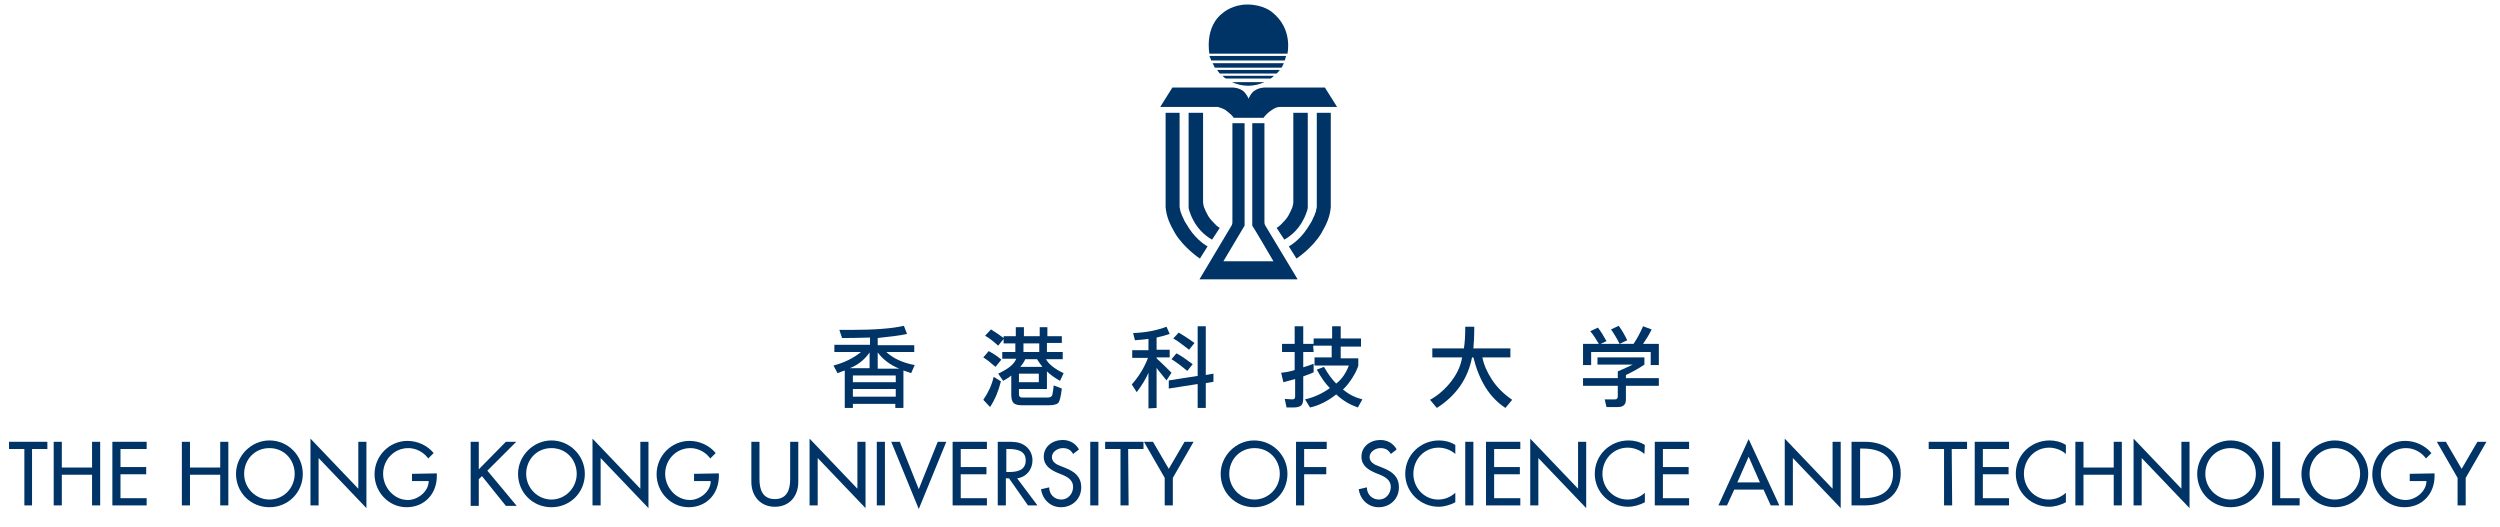 <?xml version="1.0" encoding="utf-8"?>
<!-- Generator: Adobe Illustrator 26.2.1, SVG Export Plug-In . SVG Version: 6.00 Build 0)  -->
<!DOCTYPE svg PUBLIC "-//W3C//DTD SVG 1.1//EN" "http://www.w3.org/Graphics/SVG/1.1/DTD/svg11.dtd">
<svg version="1.1" id="圖層_1" xmlns:x="http://ns.adobe.com/Extensibility/1.0/" xmlns:i="http://ns.adobe.com/AdobeIllustrator/10.0/" xmlns:graph="http://ns.adobe.com/Graphs/1.0/"
	 xmlns="http://www.w3.org/2000/svg" xmlns:xlink="http://www.w3.org/1999/xlink" x="0px" y="0px" width="554px" height="116.8px"
	 viewBox="0 0 554 116.8" style="enable-background:new 0 0 554 116.8;" xml:space="preserve">
<style type="text/css">
	.st0{fill:#003366;}
</style>
<g>
	<g>
		<g>
			<path class="st0" d="M367.6,76.2v4.7h-1.8V78h-13.2v2.9h-1.8v-4.7h3.5c-0.6-1-1.2-2-1.9-2.8l1.7-0.8c0.7,0.9,1.3,1.9,1.9,3
				l-1.3,0.6h7.3c0.8-1.2,1.5-2.5,2.1-3.9L366,73c-0.6,1.3-1.3,2.3-1.9,3.2H367.6z M353.9,79.2h10.5v1.6c-1.2,0.8-2.6,1.6-4.1,2.3
				v0.7h7.3v1.7h-7.3v3c0,1.2-0.6,1.7-1.8,1.7H356l-0.4-1.7c0.7,0,1.5,0,2.3,0c0.4,0,0.6-0.2,0.6-0.7v-2.3h-7.7v-1.7h7.7v-1.5
				c1.4-0.6,2.5-1.1,3.3-1.5H354v-1.6H353.9z M358.7,72.2c0.7,0.9,1.3,2,1.9,3.2l-1.7,0.8c-0.6-1.2-1.2-2.2-1.9-3.2L358.7,72.2z"/>
		</g>
	</g>
	<g>
		<path class="st0" d="M200.2,82.1v8.3h-1.8v-0.9H189v0.9h-1.8v-8.3c-0.3,0.1-0.9,0.3-1.6,0.6l-0.9-1.7c2.3-0.6,4.4-1.6,6.1-3h-5.9
			v-1.6h7.9v-1.6c-2.9,0.1-5,0.1-6.2,0.1l-0.6-1.8c0.7,0,1.6,0,2.7,0c5.1,0,9-0.3,11.6-0.9L201,74c-1.7,0.4-3.9,0.6-6.5,0.9v1.6h8.1
			V78h-6.2c1.5,1.4,3.6,2.4,6.3,2.9l-0.8,1.8c-0.3-0.1-0.5-0.2-0.8-0.3C200.8,82.3,200.5,82.2,200.2,82.1z M188.3,81.6h4.4v-3.5
			C191.6,79.7,190.1,80.9,188.3,81.6z M198.4,83.2H189v1.5h9.5v-1.5H198.4z M189,87.9h9.5v-1.7H189V87.9z M194.5,78.1v3.6h4.8
			C197.3,80.9,195.7,79.7,194.5,78.1z"/>
		<path class="st0" d="M221.8,84.5c-0.5,2.1-1.3,4-2.4,5.7l-1.5-1.6c1.1-1.6,1.9-3.3,2.3-5.1L221.8,84.5z M220.6,81.3
			c-1-0.9-1.9-1.6-2.7-2.1l1.2-1.4c0.9,0.5,1.9,1.1,2.8,1.9L220.6,81.3z M222.5,74.5h2.6v-2h1.8v2h3.5v-2h1.7v2h3.2V76H232v2h3.5
			v1.6h-3.7c0.5,1,1.8,2.1,3.9,3.1l-0.8,1.7c-1.2-0.7-2.2-1.4-2.9-2.1v3.9h-6.2v1.2c0,0.4,0.2,0.7,0.7,0.7h5.7c0.5,0,0.9-0.2,1-0.6
			s0.2-1.1,0.3-2.1l1.8,0.7c-0.2,1.8-0.5,2.9-0.8,3.2c-0.3,0.3-1,0.5-2,0.5h-6.2c-0.8,0-1.4-0.2-1.7-0.5s-0.5-0.9-0.5-1.8v-4.3
			c-0.3,0.3-0.9,0.7-1.8,1.2l-1.1-1.6c2.1-1,3.5-2,4-3.3h-3.1V78h2.9v-1.9h-2.6v-1l-1.2,1.5c-1.1-1-2-1.7-2.9-2.2l1.3-1.4
			c1.1,0.7,2,1.3,2.8,1.9v-0.4H222.5z M225.8,82.8v1.9h4.4v-1.9H225.8z M227.2,79.6c-0.3,0.7-0.7,1.2-1.1,1.7h4.9
			c-0.4-0.5-0.8-1.1-1.2-1.7H227.2z M226.8,76.1V78h3.5v-1.9H226.8z"/>
		<path class="st0" d="M254.5,75.1c-0.7,0.1-1.7,0.2-3,0.3l-0.4-1.6c2.9-0.1,5.3-0.6,7.4-1.4l0.7,1.6c-0.9,0.3-1.9,0.6-2.9,0.8v2.7
			h2.9v1.7h-2.9v0.2c1.4,1.3,2.5,2.4,3.3,3.2l-1.1,1.7c-0.4-0.5-0.8-1-1.2-1.5c-0.3-0.4-0.7-0.8-1-1.3v8.9l-1.8,0.1v-7.9
			c-0.5,1.2-1.4,2.7-2.6,4.3l-1.1-1.7c1.6-1.8,2.8-3.8,3.6-5.9h-3.5v-1.7h3.6L254.5,75.1L254.5,75.1z M259,86.1v-1.8l6.4-1v-11h1.8
			v10.8l1.7-0.3v1.8l-1.7,0.3v5.5h-1.8v-5.3L259,86.1z M263.1,82.2c-1.3-1.1-2.5-2-3.5-2.6l1.1-1.3c1,0.5,2.1,1.3,3.6,2.4
			L263.1,82.2z M263.5,77.5c-1.4-1.1-2.6-2-3.5-2.5l1.2-1.3c0.8,0.5,2,1.2,3.5,2.3L263.5,77.5z"/>
		<path class="st0" d="M291.1,78h-2.3v3.4c1-0.3,1.8-0.6,2.3-0.8v1.9c-0.4,0.2-1.1,0.5-2.3,0.9V88c0,0.9-0.1,1.5-0.4,1.8
			s-0.9,0.5-1.8,0.5h-1.5l-0.4-1.9l1.7,0.1c0.4,0,0.6-0.2,0.6-0.6V84c-1.1,0.3-1.9,0.5-2.6,0.7l-0.5-2.1c1.1-0.1,2.1-0.3,3-0.6v-4
			h-2.8v-1.8h2.8v-3.9h1.9v3.9h2.3V75h4.1v-2.7h1.9V75h4.5v1.8h-4.5v2.6h3.9V81c-0.2,0.7-0.6,1.6-1.3,2.7c-0.7,1.1-1.4,2-2.1,2.6
			c1.3,1.1,2.7,1.8,4.3,2.2l-1,1.8c-1.7-0.6-3.3-1.5-4.8-2.9c-2,1.6-4,2.5-5.8,2.9l-1.1-1.8c1.8-0.4,3.7-1.2,5.5-2.5
			c-1-1-2-2.4-2.9-4.1l1.6-0.6c0.9,1.6,1.8,2.8,2.7,3.7c1.3-1,2.2-2.4,2.8-4h-7.6v-1.8h3.8v-2.6H291L291.1,78z"/>
		<path class="st0" d="M328.5,79.2c0.3,1.6,1,3.2,2.1,4.9c1.1,1.7,2.6,3.2,4.5,4.5l-1.5,1.8c-3.5-2.3-5.8-6-7.1-11.2h-0.3
			c-0.9,4.6-3.4,8.4-7.8,11.2l-1.5-1.8c1.8-1,3.4-2.4,4.7-4.1c1.3-1.7,2.1-3.4,2.4-5.3h-6.6v-2h7c0.2-1.2,0.3-2.8,0.3-4.8h2
			c0,2.2-0.1,3.8-0.2,4.8h8.2v2H328.5z"/>
	</g>
	<g>
		<path class="st0" d="M7.1,112H5.4V99.5H2v-1.6h8.5v1.6H7.1V112z"/>
		<path class="st0" d="M20.4,103.6v-5.7h1.8V112h-1.8v-6.8h-6.7v6.8h-1.8V97.9h1.8v5.7H20.4z"/>
		<path class="st0" d="M24.9,97.9h7.6v1.6h-5.8v4h5.7v1.6h-5.7v5.3h5.8v1.6h-7.6V97.9z"/>
		<path class="st0" d="M48.8,103.6v-5.7h1.8V112h-1.8v-6.8h-6.7v6.8h-1.8V97.9h1.8v5.7H48.8z"/>
		<path class="st0" d="M67.1,105c0,4.2-3.3,7.4-7.4,7.4s-7.4-3.2-7.4-7.4c0-4,3.4-7.4,7.4-7.4C63.8,97.6,67.1,100.9,67.1,105z
			 M65.3,105c0-3.1-2.3-5.7-5.6-5.7s-5.6,2.6-5.6,5.7c0,3.2,2.6,5.7,5.6,5.7C62.8,110.7,65.3,108.2,65.3,105z"/>
		<path class="st0" d="M68.8,97.2l10.6,11.1V97.9h1.8v14.7l-10.6-11.1V112h-1.8V97.2z"/>
		<path class="st0" d="M96.8,104.9v0.6c0,3.9-2.7,6.9-6.7,6.9S83,109,83,105.1c0-4.1,3.3-7.4,7.3-7.4c2.2,0,4.4,1,5.8,2.7l-1.2,1.2
			c-1-1.4-2.7-2.3-4.4-2.3c-3.2,0-5.6,2.6-5.6,5.7c0,3,2.4,5.8,5.5,5.8c2.2,0,4.6-1.9,4.6-4.2h-3.7V105L96.8,104.9L96.8,104.9z"/>
		<path class="st0" d="M112.1,97.9h2.3l-6.4,6.4l6.5,7.8h-2.4l-5.3-6.6l-0.7,0.7v5.9h-1.8V97.9h1.8v6.1L112.1,97.9z"/>
		<path class="st0" d="M129.6,105c0,4.2-3.3,7.4-7.4,7.4s-7.4-3.2-7.4-7.4c0-4,3.4-7.4,7.4-7.4C126.2,97.6,129.6,100.9,129.6,105z
			 M127.8,105c0-3.1-2.3-5.7-5.6-5.7c-3.3,0-5.6,2.6-5.6,5.7c0,3.2,2.6,5.7,5.6,5.7C125.2,110.7,127.8,108.2,127.8,105z"/>
		<path class="st0" d="M131.3,97.2l10.6,11.1V97.9h1.8v14.7l-10.6-11.1V112h-1.8V97.2z"/>
		<path class="st0" d="M159.3,104.9v0.6c0,3.9-2.7,6.9-6.7,6.9s-7.1-3.4-7.1-7.3c0-4.1,3.3-7.4,7.3-7.4c2.2,0,4.4,1,5.8,2.7
			l-1.2,1.2c-1-1.4-2.7-2.3-4.4-2.3c-3.2,0-5.6,2.6-5.6,5.7c0,3,2.4,5.8,5.5,5.8c2.2,0,4.6-1.9,4.6-4.2h-3.7V105L159.3,104.9
			L159.3,104.9z"/>
		<path class="st0" d="M168.3,97.9v8.3c0,2.3,0.7,4.4,3.4,4.4s3.4-2.1,3.4-4.4v-8.3h1.8v8.9c0,3.1-1.9,5.5-5.2,5.5
			c-3.2,0-5.2-2.4-5.2-5.5v-8.9H168.3z"/>
		<path class="st0" d="M179.4,97.2l10.6,11.1V97.9h1.8v14.7l-10.6-11.1V112h-1.8V97.2z"/>
		<path class="st0" d="M196.1,112h-1.8V97.9h1.8V112z"/>
		<path class="st0" d="M203.6,108.4l4.2-10.5h1.9l-6.1,14.9l-6.1-14.9h1.9L203.6,108.4z"/>
		<path class="st0" d="M211.1,97.9h7.6v1.6h-5.8v4h5.7v1.6h-5.7v5.3h5.8v1.6h-7.6V97.9z"/>
		<path class="st0" d="M229.9,112h-2.1l-4.2-6h-0.7v6h-1.8V97.9h2.1c1.3,0,2.6,0,3.7,0.7c1.2,0.7,1.9,2,1.9,3.4c0,2-1.3,3.7-3.4,4
			L229.9,112z M222.9,104.6h0.6c1.8,0,3.8-0.3,3.8-2.6c0-2.2-2.1-2.5-3.8-2.5H223v5.1H222.9z"/>
		<path class="st0" d="M237.8,100.6c-0.5-0.9-1.2-1.3-2.3-1.3s-2.4,0.8-2.4,2c0,1.1,1.1,1.7,2,2l1,0.4c2,0.8,3.5,1.9,3.5,4.3
			c0,2.6-2,4.4-4.5,4.4c-2.3,0-4.1-1.7-4.4-4l1.8-0.4c0,1.6,1.2,2.7,2.7,2.7s2.6-1.3,2.6-2.8s-1.2-2.2-2.4-2.7l-1-0.4
			c-1.6-0.7-3.1-1.6-3.1-3.6c0-2.3,2-3.7,4.2-3.7c1.6,0,2.9,0.8,3.6,2.1L237.8,100.6z"/>
		<path class="st0" d="M243.4,112h-1.8V97.9h1.8V112z"/>
		<path class="st0" d="M250.1,112h-1.8V99.5h-3.4v-1.6h8.5v1.6H250L250.1,112L250.1,112z"/>
		<path class="st0" d="M253.5,97.9h2l3.5,6l3.5-6h2l-4.6,8v6.1h-1.8v-6.1L253.5,97.9z"/>
		<path class="st0" d="M285.3,105c0,4.2-3.3,7.4-7.4,7.4s-7.4-3.2-7.4-7.4c0-4,3.4-7.4,7.4-7.4C282,97.6,285.3,100.9,285.3,105z
			 M283.6,105c0-3.1-2.3-5.7-5.6-5.7c-3.3,0-5.6,2.6-5.6,5.7c0,3.2,2.6,5.7,5.6,5.7S283.6,108.2,283.6,105z"/>
		<path class="st0" d="M289,99.5v4h4.9v1.6H289v6.9h-1.8V97.9h6.8v1.6H289z"/>
		<path class="st0" d="M308.2,100.6c-0.5-0.9-1.2-1.3-2.3-1.3c-1.1,0-2.4,0.8-2.4,2c0,1.1,1.1,1.7,2,2l1,0.4c2,0.8,3.5,1.9,3.5,4.3
			c0,2.6-2,4.4-4.5,4.4c-2.3,0-4.1-1.7-4.4-4l1.8-0.4c0,1.6,1.2,2.7,2.7,2.7s2.6-1.3,2.6-2.8s-1.2-2.2-2.4-2.7l-1-0.4
			c-1.6-0.7-3.1-1.6-3.1-3.6c0-2.3,2-3.7,4.2-3.7c1.6,0,2.9,0.8,3.6,2.1L308.2,100.6z"/>
		<path class="st0" d="M322.5,100.6c-1-0.9-2.4-1.4-3.7-1.4c-3.2,0-5.6,2.6-5.6,5.8c0,3.1,2.4,5.7,5.5,5.7c1.4,0,2.7-0.5,3.8-1.5
			v2.1c-1.1,0.6-2.5,1-3.7,1c-4,0-7.4-3.2-7.4-7.3c0-4.2,3.4-7.4,7.5-7.4c1.2,0,2.5,0.3,3.6,1L322.5,100.6L322.5,100.6z"/>
		<path class="st0" d="M326.5,112h-1.8V97.9h1.8V112z"/>
		<path class="st0" d="M329.3,97.9h7.6v1.6h-5.8v4h5.7v1.6h-5.7v5.3h5.8v1.6h-7.6V97.9z"/>
		<path class="st0" d="M339.1,97.2l10.6,11.1V97.9h1.8v14.7l-10.6-11.1V112h-1.8V97.2z"/>
		<path class="st0" d="M364.4,100.6c-1-0.9-2.4-1.4-3.7-1.4c-3.2,0-5.6,2.6-5.6,5.8c0,3.1,2.4,5.7,5.6,5.7c1.4,0,2.7-0.5,3.8-1.5
			v2.1c-1.1,0.6-2.5,1-3.7,1c-4,0-7.4-3.2-7.4-7.3c0-4.2,3.4-7.4,7.5-7.4c1.2,0,2.5,0.3,3.6,1L364.4,100.6L364.4,100.6z"/>
		<path class="st0" d="M366.7,97.9h7.6v1.6h-5.8v4h5.7v1.6h-5.7v5.3h5.8v1.6h-7.6V97.9z"/>
		<path class="st0" d="M384.3,108.5l-1.6,3.5h-1.9l6.7-14.7l6.8,14.7h-1.9l-1.6-3.5H384.3z M387.5,101.2l-2.5,5.7h5L387.5,101.2z"/>
		<path class="st0" d="M395.5,97.2l10.6,11.1V97.9h1.8v14.7l-10.6-11.1V112h-1.8V97.2z"/>
		<path class="st0" d="M410.4,97.9h2.9c4.3,0,7.9,2.3,7.9,7c0,4.8-3.5,7.1-8,7.1h-2.9V97.9H410.4z M412.2,110.4h0.6
			c3.6,0,6.7-1.3,6.7-5.5c0-4.1-3.1-5.5-6.7-5.5h-0.6V110.4z"/>
		<path class="st0" d="M432.6,112h-1.8V99.5h-3.4v-1.6h8.5v1.6h-3.4L432.6,112L432.6,112z"/>
		<path class="st0" d="M437.6,97.9h7.6v1.6h-5.8v4h5.7v1.6h-5.7v5.3h5.8v1.6h-7.6V97.9z"/>
		<path class="st0" d="M457.8,100.6c-1-0.9-2.4-1.4-3.7-1.4c-3.2,0-5.6,2.6-5.6,5.8c0,3.1,2.4,5.7,5.5,5.7c1.4,0,2.7-0.5,3.8-1.5
			v2.1c-1.1,0.6-2.5,1-3.7,1c-4,0-7.4-3.2-7.4-7.3c0-4.2,3.4-7.4,7.5-7.4c1.2,0,2.5,0.3,3.6,1L457.8,100.6L457.8,100.6z"/>
		<path class="st0" d="M468.4,103.6v-5.7h1.8V112h-1.8v-6.8h-6.7v6.8h-1.8V97.9h1.8v5.7H468.4z"/>
		<path class="st0" d="M472.8,97.2l10.6,11.1V97.9h1.8v14.7l-10.6-11.1V112h-1.8V97.2z"/>
		<path class="st0" d="M501.7,105c0,4.2-3.3,7.4-7.4,7.4s-7.4-3.2-7.4-7.4c0-4,3.4-7.4,7.4-7.4C498.3,97.6,501.7,100.9,501.7,105z
			 M499.9,105c0-3.1-2.3-5.7-5.6-5.7c-3.3,0-5.6,2.6-5.6,5.7c0,3.2,2.6,5.7,5.6,5.7S499.9,108.2,499.9,105z"/>
		<path class="st0" d="M505.3,110.4h4.3v1.6h-6.1V97.9h1.8L505.3,110.4L505.3,110.4z"/>
		<path class="st0" d="M524.8,105c0,4.2-3.3,7.4-7.4,7.4c-4.1,0-7.4-3.2-7.4-7.4c0-4,3.4-7.4,7.4-7.4
			C521.4,97.6,524.8,100.9,524.8,105z M523,105c0-3.1-2.3-5.7-5.6-5.7s-5.6,2.6-5.6,5.7c0,3.2,2.6,5.7,5.6,5.7S523,108.2,523,105z"
			/>
		<path class="st0" d="M539.5,104.9v0.6c0,3.9-2.7,6.9-6.7,6.9s-7.1-3.4-7.1-7.3c0-4.1,3.3-7.4,7.3-7.4c2.2,0,4.4,1,5.8,2.7
			l-1.2,1.2c-1-1.4-2.7-2.3-4.4-2.3c-3.2,0-5.6,2.6-5.6,5.7c0,3,2.4,5.8,5.5,5.8c2.2,0,4.6-1.9,4.6-4.2H534V105L539.5,104.9
			L539.5,104.9z"/>
		<path class="st0" d="M540,97.9h2l3.5,6l3.5-6h2l-4.6,8v6.1h-1.8v-6.1L540,97.9z"/>
	</g>
	<g>
		<g>
			<path class="st0" d="M287.5,61.8L280.4,50c0,0-0.2-0.3-0.2-0.7V49v-0.6V27.3h-2.7v22V50c0.2,0.2,4.7,7.9,4.7,7.9h-11.1
				c0,0,4.5-7.6,4.7-7.9v-0.7v-22h-2.7v21.1V49v0.3c0,0.4-0.2,0.7-0.2,0.7l-7.1,11.9h21.7V61.8z"/>
		</g>
		<g>
			<path class="st0" d="M285.3,11.9c0,0,1.3-5.5-3.4-9.2c0,0-1.9-1.7-5.5-1.7c-3.2,0-5.2,1.7-5.2,1.7c-4.4,3.1-3.2,9.2-3.2,9.2
				H285.3z"/>
			<path class="st0" d="M268.4,13.4h16.3c0.1-0.3,0.2-0.6,0.3-1h-17C268.2,12.8,268.3,13.1,268.4,13.4z"/>
			<path class="st0" d="M284.5,14h-15.8c0.2,0.3,0.3,0.6,0.5,1H284C284.2,14.6,284.4,14.3,284.5,14z"/>
			<path class="st0" d="M270.3,16.3h12.6c0.2-0.2,0.5-0.5,0.7-0.8h-13.9C269.9,15.8,270.1,16,270.3,16.3z"/>
			<path class="st0" d="M271.7,17.4h9.9c0.3-0.2,0.5-0.4,0.7-0.6h-11.4C271.2,17.1,271.4,17.3,271.7,17.4z"/>
			<path class="st0" d="M273,18.2c1.1,0.5,2.3,0.8,3.6,0.8s2.5-0.3,3.6-0.8H273z"/>
		</g>
		<path class="st0" d="M293.6,19.4h-13.4c0,0-1.2,0-2.2,0.7c-0.8,0.5-1.3,1.7-1.3,1.8l0,0c0-0.1-0.6-1.3-1.3-1.8
			c-1-0.7-2.2-0.7-2.2-0.7h-13.4l-2.7,4.3h12.2c0,0,0.4,0,0.6,0c0.4,0.1,1,0.3,1.7,0.7c0.9,0.7,1.2,1,1.4,1.2
			c0.1,0.1,0.4,0.5,0.4,0.5h3h0.3l0,0h1h2.3c0,0,0.3-0.4,0.4-0.5c0.2-0.2,0.5-0.6,1.4-1.2c0.7-0.5,1.3-0.7,1.7-0.7
			c0.2,0,0.6,0,0.6,0h12.2L293.6,19.4z"/>
		<g>
			<g>
				<path class="st0" d="M258.3,25v20c0,0,0,0.2,0,0.3c0,0.2,0,0.4,0,0.6c0.2,2.2,0.9,3.7,2.1,5.8c2,3.3,5.5,5.6,5.5,5.6l1.7-2.7
					c0,0-2.3-1.2-4.1-4c-0.4-0.6-0.7-1.1-1-1.6c-0.2-0.5-0.4-0.9-0.6-1.3c-0.1-0.3-0.2-0.6-0.3-0.8c-0.1-0.4-0.1-0.7-0.2-1
					c0-0.1,0-0.6,0-0.6v-0.1V25H258.3z"/>
				<path class="st0" d="M263.4,25v20.3c0,0,0,0.1,0,0.2c0,0.1,0,0.2,0,0.4c0,0.1,0,0.2,0,0.2c0.1,0.3,0.1,0.6,0.3,1
					c0.2,0.7,0.6,1.5,1.2,2.5c1.5,2.4,3.7,3.5,3.7,3.5l1.7-2.6c0,0-0.6-0.3-1.2-1c-0.4-0.4-1-1-1.4-1.7s-0.7-1.4-0.9-1.9
					c-0.1-0.4-0.2-0.8-0.2-1s0-0.3,0-0.3V25H263.4z"/>
			</g>
			<g>
				<path class="st0" d="M294.9,25v20c0,0,0,0.2,0,0.3c0,0.2,0,0.4,0,0.6c-0.2,2.2-0.9,3.7-2.1,5.8c-2,3.3-5.5,5.6-5.5,5.6l-1.7-2.7
					c0,0,2.3-1.2,4.1-4c0.4-0.6,0.7-1.1,1-1.6c0.2-0.5,0.4-0.9,0.6-1.3c0.1-0.3,0.2-0.6,0.3-0.8c0.1-0.4,0.1-0.7,0.2-1
					c0-0.1,0-0.6,0-0.6v-0.1V25H294.9z"/>
				<path class="st0" d="M289.8,25v20.3c0,0,0,0.1,0,0.2c0,0.1,0,0.2,0,0.4c0,0.1,0,0.2,0,0.2c-0.1,0.3-0.1,0.6-0.3,1
					c-0.2,0.7-0.6,1.5-1.2,2.5c-1.5,2.4-3.7,3.5-3.7,3.5l-1.7-2.6c0,0,0.6-0.3,1.2-1c0.4-0.4,1-1,1.4-1.7s0.7-1.4,0.9-1.9
					c0.1-0.4,0.2-0.8,0.2-1s0-0.3,0-0.3V25H289.8z"/>
			</g>
		</g>
	</g>
</g>
</svg>
